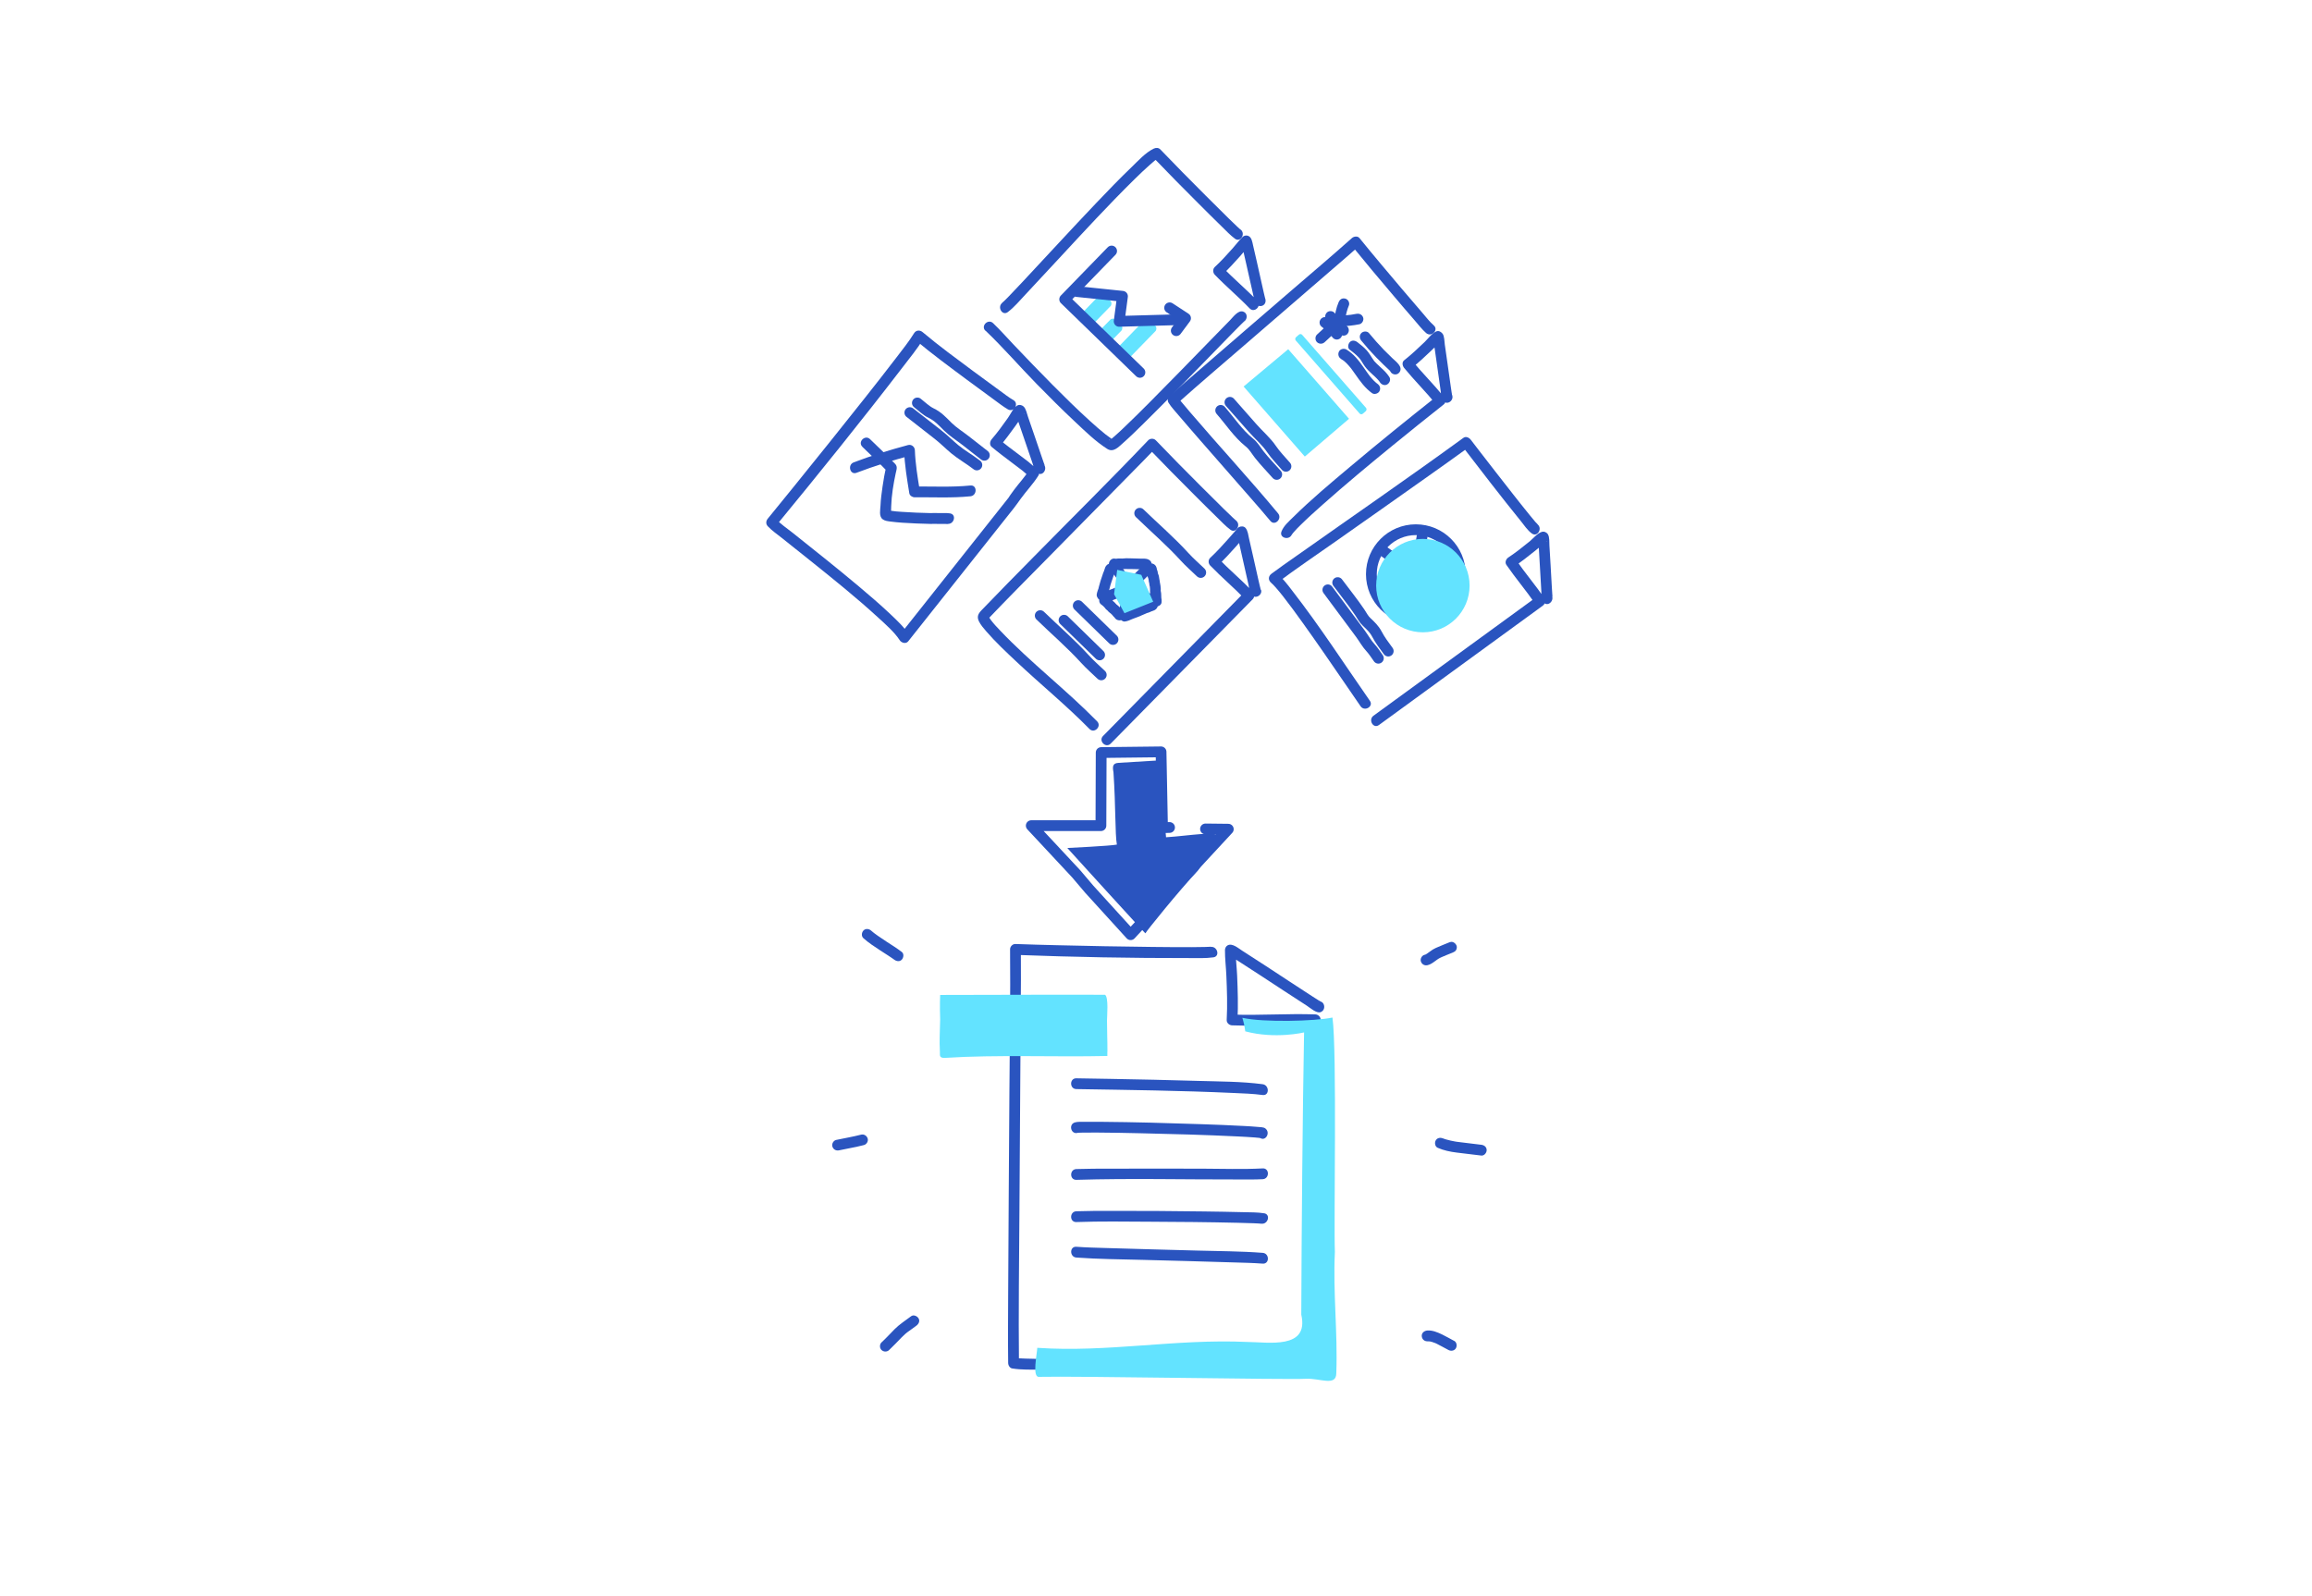 <?xml version="1.0" encoding="UTF-8"?>
<svg xmlns="http://www.w3.org/2000/svg" viewBox="0 0 536 370">
  <defs>
    <style>.cls-1{fill:#fff;}.cls-2,.cls-3{fill:#2a54bf;}.cls-4{fill:none;stroke:#2a54bf;stroke-linecap:round;stroke-linejoin:round;stroke-width:2.5px;}.cls-3,.cls-5{mix-blend-mode:multiply;}.cls-5{fill:#63e3ff;}.cls-6{isolation:isolate;}</style>
  </defs>
  <g class="cls-6">
    <g id="base">
      <rect class="cls-1" width="536" height="370"></rect>
      <g>
        <path class="cls-2" d="M292.8,68.65h0c.15,.15,.3,.3,.45,.45,.22,.34,.11,.34,.08,.16-.02-.11-.06-.22-.09-.33-.09-.37-.18-.74-.26-1.1-.27-1.15-.52-2.31-.78-3.47-.56-2.48-1.1-4.97-1.69-7.44-.19-.81-.31-2-1.25-2.27-.43-.12-.9,0-1.22,.32-.81,.81-1.51,1.75-2.27,2.61-1.33,1.49-2.68,2.98-4.15,4.34-.5,.47-.45,1.3,0,1.77,2.6,2.71,5.49,5.11,8.09,7.82,1.12,1.16,2.88-.61,1.77-1.77-2.6-2.71-5.49-5.11-8.09-7.82v1.77c1.47-1.36,2.82-2.85,4.15-4.34,.76-.85,1.46-1.8,2.27-2.61l-1.22,.32h0c-.18-.11-.37-.21-.55-.32-.1-.11-.33-.74-.26-.38,.02,.12,.07,.24,.1,.36,.1,.36,.18,.73,.27,1.09,.27,1.14,.53,2.28,.78,3.42,.56,2.47,1.1,4.94,1.67,7.4,.15,.63,.25,1.88,.94,2.19,.61,.28,1.34,.18,1.71-.45,.31-.54,.17-1.43-.45-1.71h0Z"></path>
        <path class="cls-2" d="M228.47,76.66c4.12,3.93,7.88,8.29,11.86,12.36,2.87,2.93,5.76,5.83,8.75,8.63,2.38,2.23,4.84,4.67,7.61,6.43,1.4,.89,2.55-.37,3.57-1.27,1.72-1.51,3.35-3.13,4.98-4.73,4.72-4.65,9.33-9.4,13.95-14.14,2.16-2.21,4.31-4.43,6.47-6.64,.68-.7,1.37-1.4,2.06-2.08,.21-.21,.44-.42,.65-.63,.49-.49-.24,.24-.89,.05,1.55,.45,2.21-1.96,.66-2.41-1.12-.33-2.3,1.33-2.96,2-1.66,1.67-3.3,3.37-4.94,5.06-4.58,4.7-9.15,9.41-13.78,14.06-1.95,1.96-3.91,3.91-5.91,5.81-.71,.67-1.41,1.34-2.15,1.98-.25,.22-.51,.44-.77,.65,.29-.23-.35,.19-.34,.24,.01,.24-.28-.19,.09-.02,.16,.07,1.12,.43,.57-.06-.5-.43-1.09-.79-1.61-1.2-1.26-1.01-2.48-2.07-3.67-3.16-2.97-2.69-5.83-5.51-8.66-8.36-3.03-3.05-6-6.15-8.97-9.27-1.59-1.68-3.14-3.43-4.81-5.03-1.16-1.11-2.93,.65-1.77,1.77h0Z"></path>
        <path class="cls-2" d="M287.58,53.24c.41,.3-.07-.07-.18-.17-.21-.19-.43-.39-.64-.59-.63-.59-1.25-1.2-1.87-1.8-1.83-1.79-3.64-3.59-5.44-5.4-3.51-3.52-7.01-7.04-10.44-10.63-.41-.43-1.02-.43-1.51-.2-1.93,.92-3.6,2.8-5.11,4.25-2.8,2.68-5.49,5.48-8.16,8.28-5.8,6.09-11.47,12.29-17.22,18.43-1.04,1.11-2.09,2.23-3.15,3.32-.35,.36-.7,.72-1.06,1.06-.14,.13-.86,.74-.42,.41-1.27,.95-.03,3.13,1.26,2.16,1.53-1.15,2.8-2.71,4.11-4.09,2.56-2.72,5.09-5.46,7.63-8.2,5.79-6.24,11.56-12.53,17.63-18.5,1.18-1.16,2.37-2.31,3.62-3.4,.8-.69,1.18-1.12,2.13-1.58l-1.51-.2c3.5,3.66,7.07,7.26,10.65,10.84,1.79,1.79,3.58,3.58,5.39,5.34,.98,.95,1.93,1.98,3.03,2.79,1.3,.95,2.55-1.21,1.26-2.16h0Z"></path>
        <rect class="cls-5" x="252.42" y="68.08" width="3.61" height="7.31" rx=".86" ry=".86" transform="translate(121.85 -156.86) rotate(44.17)"></rect>
        <rect class="cls-5" x="255.77" y="74.09" width="3.61" height="4.91" rx=".86" ry=".86" transform="translate(126.15 -157.83) rotate(44.17)"></rect>
        <rect class="cls-5" x="261.66" y="73.39" width="3.61" height="10.7" rx=".86" ry=".86" transform="translate(129.34 -161.32) rotate(44.17)"></rect>
        <polyline class="cls-4" points="257.71 58.2 246.83 69.4 264.27 86.34"></polyline>
        <polyline class="cls-4" points="274.08 74.1 259.46 74.51 260.23 68.7 249.68 67.6"></polyline>
        <polyline class="cls-4" points="271.16 71.37 274.85 73.78 272.7 76.67"></polyline>
        <path class="cls-2" d="M336.36,91.24c.68,.71,.26,.66,.27,.33,0-.16-.06-.35-.08-.51-.09-.54-.16-1.09-.24-1.63-.23-1.63-.46-3.26-.69-4.88s-.44-3.13-.67-4.7c-.1-.68-.07-1.87-.5-2.46-.31-.41-.86-.78-1.41-.57-1.05,.4-1.97,1.72-2.75,2.47-1.54,1.47-3.09,2.94-4.76,4.25-.57,.45-.39,1.3,0,1.77,2.37,2.9,5.05,5.55,7.42,8.45v-1.77c-6.73,5.33-13.41,10.73-19.98,16.26-4.48,3.77-9,7.54-13.17,11.66-.97,.96-2.21,2.02-2.71,3.33-.58,1.5,1.84,2.15,2.41,.66-.15,.4,.02,0,.12-.13,.06-.07,.12-.16,.35-.42,.48-.56,1-1.08,1.53-1.6,1.65-1.63,3.37-3.18,5.11-4.72,5.35-4.75,10.86-9.33,16.41-13.86,3.88-3.17,7.78-6.3,11.71-9.41,.57-.45,.39-1.3,0-1.77-2.37-2.9-5.05-5.55-7.42-8.45v1.77c1.55-1.22,3-2.57,4.42-3.93,.57-.54,1.13-1.09,1.69-1.64,.18-.18,.41-.36,.58-.57,.26-.34,.56-.26-.27,.05l-1.41-.57c-.26-.34-.07-.29-.06-.05,.01,.17,.07,.36,.09,.53,.1,.58,.18,1.17,.27,1.76,.24,1.64,.47,3.29,.7,4.93s.44,3.15,.67,4.73c.11,.74,.08,1.88,.63,2.46,1.11,1.17,2.88-.6,1.77-1.77h0Z"></path>
        <path class="cls-2" d="M332.41,75.46c-1-.87-1.84-1.99-2.7-2.98-1.64-1.89-3.27-3.8-4.89-5.71-3.24-3.83-6.48-7.66-9.64-11.56-.44-.55-1.31-.41-1.77,0-4.74,4.23-9.61,8.34-14.42,12.49-6.93,5.98-13.87,11.95-20.78,17.95-2.38,2.06-4.76,4.11-7.11,6.21-.4,.36-.48,1.07-.2,1.51,.68,1.09,1.61,2.06,2.44,3.04,1.62,1.91,3.27,3.8,4.91,5.69,3.91,4.49,7.86,8.96,11.77,13.45,1.52,1.74,3.04,3.48,4.51,5.25,1.03,1.24,2.79-.54,1.77-1.77-6.63-7.99-13.7-15.62-20.44-23.51-.66-.78-1.33-1.55-1.97-2.34-.2-.25-.41-.5-.61-.76,.15,.19-.12-.16-.22-.31l-.2,1.51c5.16-4.61,10.44-9.1,15.68-13.62,6.81-5.88,13.63-11.75,20.43-17.64,2.07-1.79,4.15-3.57,6.2-5.39h-1.77c3.16,3.9,6.39,7.73,9.64,11.56,1.62,1.91,3.24,3.82,4.89,5.71,.87,1,1.71,2.11,2.7,2.98,1.21,1.05,2.98-.71,1.77-1.77h0Z"></path>
        <rect class="cls-5" x="296.79" y="85.76" width="23.55" height="1.98" rx=".53" ry=".53" transform="translate(170.77 -202.65) rotate(48.84)"></rect>
        <path class="cls-2" d="M315.61,79c1.08,1.32,2.22,2.61,3.41,3.84,.58,.6,1.17,1.19,1.77,1.76,.32,.3,.64,.6,.96,.9,.14,.12,.27,.25,.4,.38,.06,.06,.11,.11,.16,.18-.14-.18,.06,.13,.07,.14,.3,.58,1.16,.8,1.71,.45,.59-.38,.77-1.09,.45-1.71-.4-.77-1.16-1.33-1.78-1.92s-1.26-1.22-1.88-1.85c-1.22-1.26-2.39-2.58-3.51-3.94-.42-.51-1.34-.46-1.77,0-.5,.54-.44,1.23,0,1.77h0Z"></path>
        <path class="cls-2" d="M312.92,81.08c.71,.55,1.43,1.11,2.05,1.78,.34,.36,.43,.49,.69,.91s.49,.81,.77,1.19c.54,.73,1.18,1.34,1.85,1.94,.32,.29,.65,.58,.95,.9,.14,.15,.28,.3,.42,.46,.04,.05,.17,.22,.07,.09,.07,.1,.14,.2,.21,.31,.36,.55,1.12,.83,1.71,.45,.55-.35,.83-1.12,.45-1.71-.51-.79-1.16-1.45-1.86-2.08-.32-.29-.65-.58-.96-.89-.15-.14-.29-.29-.43-.44-.07-.08-.14-.15-.21-.23-.25-.29,.11,.18-.11-.14-.58-.8-1.02-1.67-1.69-2.41s-1.39-1.29-2.14-1.87c-.51-.4-1.27-.54-1.77,0-.41,.45-.55,1.34,0,1.77h0Z"></path>
        <path class="cls-2" d="M310.86,83.21c.19,.11,.37,.24,.56,.36,.24,.16-.11-.1,.1,.07,.08,.07,.17,.14,.25,.21,.33,.29,.64,.61,.93,.94,.15,.17,.29,.34,.43,.51,.18,.22-.08-.11,.08,.1,.07,.09,.13,.18,.2,.27,.28,.38,.55,.76,.82,1.15,1.12,1.61,2.25,3.18,3.86,4.34,.53,.38,1.42,.11,1.71-.45,.34-.65,.12-1.3-.45-1.71-.06-.04-.27-.21-.1-.07-.09-.07-.17-.14-.26-.21-.17-.15-.33-.3-.48-.45-.31-.32-.61-.65-.89-1-.04-.05-.21-.27-.08-.1-.07-.09-.14-.18-.2-.27-.13-.18-.27-.36-.4-.55-.27-.38-.54-.77-.81-1.16-1.11-1.59-2.3-3.14-3.99-4.15-.56-.34-1.4-.14-1.71,.45s-.15,1.35,.45,1.71h0Z"></path>
        <path class="cls-2" d="M310.33,70.09c-.56,1.34-.86,2.76-.97,4.21-.05,.65,.61,1.28,1.25,1.25,.72-.03,1.2-.55,1.25-1.25,.02-.26,.05-.52,.08-.78l-.04,.33c.15-1.06,.43-2.1,.84-3.09,.12-.28,.02-.72-.13-.96-.15-.26-.45-.51-.75-.57-.32-.07-.68-.06-.96,.13s-.44,.43-.57,.75h0Z"></path>
        <path class="cls-2" d="M310.87,75.38c1.61,0,1.61-2.5,0-2.5s-1.61,2.5,0,2.5h0Z"></path>
        <path class="cls-2" d="M314.5,72.76c-.47,.09-.94,.17-1.41,.24l.33-.04c-.89,.12-1.79,.18-2.69,.18-.65,0-1.28,.57-1.25,1.25s.55,1.25,1.25,1.25c1.49,0,2.97-.17,4.43-.46,.64-.13,1.07-.93,.87-1.54-.22-.68-.85-1.01-1.54-.87h0Z"></path>
        <path class="cls-2" d="M307.58,74.27c1,1.06,2,2.13,3,3.19,.45,.48,1.32,.49,1.77,0,.47-.51,.48-1.26,0-1.77-1-1.06-2-2.13-3-3.19-.45-.48-1.32-.49-1.77,0-.47,.51-.48,1.26,0,1.77h0Z"></path>
        <path class="cls-2" d="M306.28,75.65c1.01,.8,1.94,1.71,2.76,2.71,.19,.23,.59,.37,.88,.37,.31,0,.67-.14,.88-.37s.38-.55,.37-.88l-.04-.33c-.06-.21-.17-.4-.32-.55-.82-1-1.75-1.91-2.76-2.71-.11-.12-.25-.21-.4-.26-.15-.08-.31-.11-.48-.11-.31,0-.67,.14-.88,.37s-.38,.55-.37,.88c.01,.31,.11,.68,.37,.88h0Z"></path>
        <path class="cls-2" d="M308.41,74.64c-.05,.08-.1,.16-.15,.23l.2-.25c-.2,.26-.46,.48-.7,.7-.27,.25-.54,.5-.81,.75-.54,.5-1.08,1-1.62,1.5-.48,.44-.48,1.32,0,1.77,.52,.47,1.25,.47,1.77,0,.59-.54,1.17-1.08,1.76-1.63s1.31-1.09,1.71-1.8c.32-.57,.15-1.39-.45-1.71s-1.37-.16-1.71,.45h0Z"></path>
        <polygon class="cls-5" points="298.65 80.97 312.75 97.1 302.5 105.86 288.31 89.62 298.65 80.97"></polygon>
        <path class="cls-4" d="M285.14,93.28c1.74,1.99,3.5,3.98,5.25,5.96,1.44,1.64,3.17,3.08,4.39,4.88,.96,1.42,2.23,2.69,3.35,4"></path>
        <path class="cls-4" d="M283,95.15c2.23,2.55,4.01,5.34,6.62,7.43,1.03,.83,1.53,1.81,2.31,2.81,1.25,1.6,2.72,3.08,4.06,4.61"></path>
        <path class="cls-2" d="M292,136.29c.59,.53,.27,.66,.23,.26-.02-.18-.09-.37-.13-.55-.13-.56-.26-1.12-.39-1.67-.37-1.62-.73-3.24-1.09-4.86-.34-1.52-.68-3.04-1.04-4.56-.18-.78-.28-1.87-.83-2.5-.39-.44-1.03-.42-1.51-.2-.31,.15-.56,.55-.77,.79-.53,.62-1.07,1.23-1.61,1.84-1.38,1.55-2.78,3.1-4.3,4.51-.5,.47-.46,1.29,0,1.77,2.6,2.7,5.48,5.12,8.09,7.82v-1.77c-10.98,11.16-21.95,22.32-32.93,33.48-1.13,1.15,.64,2.92,1.77,1.77,10.98-11.16,21.95-22.32,32.93-33.48,.48-.49,.47-1.28,0-1.77-2.6-2.7-5.48-5.12-8.09-7.82v1.77c1.44-1.34,2.78-2.8,4.09-4.27,.52-.59,1.04-1.18,1.55-1.77,.17-.2,.37-.4,.53-.61,.17-.24,.41-.29,0-.1l-1.51-.2c-.58-.66-.25-.58-.21-.23,.02,.19,.1,.38,.15,.57,.14,.57,.27,1.13,.4,1.7,.38,1.63,.74,3.26,1.1,4.88,.34,1.51,.67,3.02,1.02,4.53,.15,.66,.23,1.93,.79,2.43,1.2,1.07,2.97-.7,1.77-1.77h0Z"></path>
        <path class="cls-2" d="M286.53,120.68c.41,.3-.07-.07-.18-.17-.21-.19-.43-.39-.64-.59-.63-.59-1.25-1.2-1.87-1.8-1.83-1.79-3.64-3.59-5.44-5.4-3.51-3.52-7.01-7.04-10.44-10.63-.46-.48-1.31-.48-1.77,0-8.69,9.13-17.67,18-26.51,26.99-4.06,4.12-8.13,8.24-12.13,12.41-.79,.82-1.12,1.52-.59,2.6,.43,.85,1.09,1.6,1.71,2.32,2.12,2.45,4.51,4.69,6.87,6.91,5.61,5.29,11.64,10.2,17.04,15.7,1.13,1.15,2.9-.62,1.77-1.77-7.19-7.34-15.42-13.61-22.5-21.07-.73-.76-1.46-1.54-2.1-2.38-.07-.09-.33-.47-.47-.69-.07-.11-.11-.25-.19-.36,.17,.24,.02-.17,.05,.2l-.37,.88c4.77-5.02,9.67-9.92,14.52-14.85,6.31-6.41,12.63-12.82,18.93-19.24,1.92-1.95,3.85-3.9,5.74-5.88h-1.77c3.5,3.66,7.07,7.26,10.65,10.84,1.79,1.79,3.58,3.58,5.39,5.34,.98,.95,1.93,1.98,3.03,2.79,1.3,.95,2.55-1.21,1.26-2.16h0Z"></path>
        <path class="cls-4" d="M241.16,142.74c3.48,3.38,7.16,6.54,10.41,10.11,1.19,1.31,2.49,2.42,3.74,3.63"></path>
        <path class="cls-4" d="M264.22,119c3.48,3.38,7.16,6.54,10.41,10.11,1.19,1.31,2.49,2.42,3.74,3.63"></path>
        <line class="cls-4" x1="249.97" y1="140.42" x2="258.03" y2="148.28"></line>
        <path class="cls-2" d="M258.33,132c-.42-.04,.32,.03,.43,.02,.36-.05,.44-.06,.25-.03h.13c.29,0,.59,0,.88,0,.1,0,.82-.07,.41-.04,.13,0,.26-.02,.39-.02,.34-.01,.68,0,1.03,.01,.67,.02,1.34,0,2,.04,.31,.02,.62,.02,.93,.02,.14,0,.28,0,.42,.01,.09,0,.5,.07,.13,0l-.55-.32,.06,.05c.51,.41,1.28,.54,1.77,0,.42-.45,.55-1.33,0-1.77-.42-.34-.77-.41-1.3-.44-.33-.02-.66-.01-.99-.01-.71,0-1.41-.05-2.12-.06-.37,0-.74-.03-1.11-.02s-.73,.06-1.09,.08c.33-.02-.14-.03-.2-.03-.18,0-.35,0-.53,0-.14,0-.65,.1-.72,.07,.07-.02,.14-.02,.21,0-.14-.02-.29-.04-.43-.05-.65-.06-1.28,.62-1.25,1.25,.03,.73,.55,1.18,1.25,1.25h0Z"></path>
        <path class="cls-2" d="M265.69,132.25c.04,.15,.07,.3,.12,.44l.13,.3-.07-.17s.04,.21,.05,.24c0,.04,.1,.21,.04,.09-.06-.14,.03,.21,.03,.23,.02,.17,.04,.24,.11,.4,.07,.17,.08,.2,.03,.08-.03-.08-.04-.09-.02-.03,0,.06,.08,.23,.1,.26,.08,.18,.08,.2,.01,.04l.03,.12c.01,.08,.03,.16,.05,.24,.02,.11,0,.15,0,.02,0,.15,.02,.31,.05,.45,.03,.11,.07,.14,.04,.01,.07,.24,.04,.51,.1,.75,.02,.08,.04,.16,.06,.24,.05,.2-.01-.14,.02,.08,.03,.18,.05,.38,.05,.56,0,.21-.02,.41,0,.62,.02,.14,.04,.28,.07,.42,.01,.07,.02,.19,.02,.05,.02,.32,0,.64,.03,.95,.02,.15,.03,.29,.05,.44,.01,.1,.04,.58,.05,.08s-.02-.08-.03,0c-.02,.19-.02,.39,.05,.57,.21,.5,.61,.94,1.21,.92,.5-.02,1.13-.37,1.21-.92v-.05c.1-.64-.15-1.37-.87-1.54-.59-.13-1.44,.18-1.54,.87v.05h2.4l-.03-.07v.66c.04-.18,.07-.36,.06-.54,0-.13-.02-.25-.05-.37-.01-.05-.01-.05,0,0,.01,.08-.02-.15-.02-.17-.03-.34,0-.68-.04-1.02-.02-.23-.11-.48-.12-.71,0,.14,.02,0,.03-.06,.01-.11,0-.22,0-.33-.04-.45-.08-.91-.19-1.35-.02-.08-.03-.17-.02-.03,0-.08-.01-.15-.02-.23-.02-.15-.03-.3-.08-.45,.04,.1,.01,.12,0-.01-.03-.25-.07-.5-.12-.75-.02-.08-.04-.16-.06-.24-.02-.07-.05-.14-.08-.21-.08-.17-.08-.2-.03-.07,0,.14,.02,0-.02-.09l-.13-.3,.11,.34c-.06-.06-.04-.37-.06-.45-.02-.07-.04-.13-.06-.19-.05-.17-.08-.33-.15-.5-.18-.42,0,.11-.01-.08,0-.09-.05-.19-.08-.28-.17-.63-.9-1.08-1.54-.87s-1.06,.86-.87,1.54h0Z"></path>
        <path class="cls-2" d="M256.58,131.04c-.35,.33-.43,.73-.57,1.16-.03,.09-.06,.18-.09,.27,.06-.17,.01-.03-.03,.06-.1,.22-.19,.44-.25,.67-.19,.65-.47,1.29-.63,1.95-.08,.31-.17,.61-.26,.92-.03,.13-.08,.26-.09,.39-.02,.18,.1-.21,.01-.02-.06,.14-.12,.27-.16,.42-.04,.19-.11,.36-.17,.54-.17,.54-.07,1.03,.29,1.46,.25,.3,.69,.39,1.05,.34,.42-.06,.67-.27,.91-.6l.02-.03c.24-.32,.23-.94,0-1.26l-.02-.03c-.38-.53-1.11-.84-1.71-.45-.53,.34-.86,1.14-.45,1.71l.02,.03v-1.26l-.02,.03,1.96-.25v-.02c.09,.18,.2,.37,.31,.55,0,0-.06,.69,.02,.49,.02-.04,.02-.08,.04-.12,.03-.07,.06-.14,.08-.21,.03-.08,.07-.18,.07-.27,0-.13-.11,.17-.04,.08,.08-.1,.12-.26,.16-.38,.16-.52,.26-1.05,.41-1.57s.36-1.05,.53-1.58c.05-.14,.08-.28,.13-.42-.05,.17-.01,.03,.03-.06,.06-.13,.12-.27,.17-.4s.11-.29,.15-.43c.02-.06,.03-.12,.04-.18,.06-.26,.1-.01-.15,.23,.48-.45,.49-1.32,0-1.77s-1.26-.48-1.77,0h0Z"></path>
        <path class="cls-2" d="M255.2,140.08c.17,.15,.35,.28,.53,.41l-.25-.2c.25,.19,.5,.44,.7,.68l-.2-.25c.13,.18,.26,.37,.41,.53s.34,.26,.52,.39l-.25-.2,.03,.03-.2-.25c.16,.22,.32,.42,.51,.61,.2,.21,.43,.35,.66,.52l-.25-.2c.17,.16,.35,.32,.51,.49l-.2-.25c.14,.18,.25,.37,.41,.53,.1,.1,.21,.18,.3,.29l-.2-.25c.2,.28,.35,.54,.66,.71,.36,.2,.9,.26,1.26,0l.03-.02c.27-.2,.48-.41,.57-.75,.08-.3,.05-.7-.13-.96s-.43-.5-.75-.57-.69-.07-.96,.13l-.03,.02h1.26l-.04-.02,.25,.2s-.05-.04-.06-.07l.2,.25c-.12-.19-.24-.37-.4-.52-.1-.09-.2-.18-.29-.28l.2,.25c-.18-.26-.38-.49-.6-.71s-.47-.4-.72-.58l.25,.2c-.14-.12-.27-.26-.39-.4l.2,.25c-.14-.18-.26-.36-.44-.51-.1-.08-.21-.14-.32-.22l.25,.2c-.05-.04-.1-.09-.14-.14l.2,.25c-.2-.26-.39-.52-.63-.75-.26-.25-.52-.47-.81-.69l.25,.2s-.09-.07-.14-.11c-.25-.22-.55-.37-.88-.37-.31,0-.67,.14-.88,.37-.44,.48-.52,1.3,0,1.77h0Z"></path>
        <path class="cls-2" d="M260.75,144.11c.34-.03,.63-.13,.95-.24,.23-.08,.45-.18,.67-.28,.07-.03,.16-.07,.04-.02,.09-.04,.19-.08,.28-.11,.66-.27,1.34-.46,1.98-.78-.1,.05-.14,.05-.01,0,.07-.02,.13-.05,.2-.08,.15-.06,.3-.12,.44-.19,.02-.01,.23-.1,.09-.04-.1,.04-.07,.03,.1-.04,.07-.03,.13-.06,.2-.09,.09-.04,.18-.08,.27-.12-.12,.05-.06,.02,.03,0,.07-.02,.15-.04,.22-.06,.23-.07,.45-.18,.67-.28,.02-.01,.24-.11,.1-.05-.16,.06,.09-.02,.13-.03,.35-.1,.69-.26,.95-.52,.6-.6,.4-1.51-.25-1.96l-.03-.02c-.34-.23-.93-.24-1.26,0l-.03,.02c-.53,.38-.84,1.11-.45,1.71,.34,.53,1.14,.86,1.71,.45l.03-.02h-1.26l.03,.02-.25-1.96c.2-.14,.23-.17,.11-.1-.13,.06-.08,.04,.14-.05-.04-.03-.31,.09-.36,.11-.21,.08-.4,.18-.6,.27,.24-.1-.19,.04-.23,.06-.21,.07-.42,.16-.62,.26-.07,.03-.14,.07-.21,.1,.2-.08,.13-.05-.2,.09-.05,.02-.46,.19-.18,.08-.2,.07-.39,.15-.59,.24-.13,.06-.26,.11-.38,.18-.13,.06-.13,.06,.01,0-.06,.03-.13,.05-.2,.07-.29,.09-.58,.18-.86,.3-.36,.15-.72,.31-1.08,.45,.25-.1-.15,.04-.2,.06-.11,.04-.42,.1-.05,.07-.65,.05-1.28,.54-1.25,1.25,.03,.63,.55,1.31,1.25,1.25h0Z"></path>
        <path class="cls-2" d="M264.79,131.32c-1.08,1.09-2.23,2.12-3.18,3.33-.21,.27-.37,.52-.37,.88,0,.31,.14,.67,.37,.88s.55,.38,.88,.37c.31-.01,.68-.11,.88-.37,.95-1.21,2.1-2.24,3.18-3.33,.46-.47,.5-1.31,0-1.77s-1.28-.5-1.77,0h0Z"></path>
        <path class="cls-2" d="M262.75,138.12l.05,.02-.3-.13c1.22,.52,2.2,1.47,3.42,2,.32,.14,.61,.22,.96,.13,.29-.08,.6-.3,.75-.57,.15-.29,.23-.64,.13-.96-.09-.29-.28-.62-.57-.75-.63-.28-1.19-.66-1.76-1.04-.64-.43-1.29-.81-2.01-1.11-.28-.12-.72-.02-.96,.13-.26,.15-.51,.45-.57,.75-.07,.32-.06,.68,.13,.96l.2,.25c.16,.15,.34,.26,.55,.32h0Z"></path>
        <path class="cls-2" d="M257.92,132.77c.73,.96,1.42,1.96,2.08,2.97l1.96-1.51-.02-.02c-.45-.47-1.32-.49-1.77,0s-.48,1.26,0,1.77l.02,.02c.43,.45,1.16,.47,1.64,.1s.66-1.09,.32-1.61c-.66-1.01-1.35-2.01-2.08-2.97-.21-.27-.41-.48-.75-.57-.3-.08-.7-.05-.96,.13s-.5,.43-.57,.75-.07,.7,.13,.96h0Z"></path>
        <path class="cls-2" d="M260.03,135.7c-.05,.02-.1,.04-.15,.07l.3-.13c-1.35,.57-2.74,1.02-4.08,1.61l1.51,1.96,.02-.02c.45-.47,.5-1.3,0-1.77s-1.28-.5-1.77,0l-.02,.02c-.43,.45-.48,1.15-.1,1.64,.16,.21,.39,.39,.65,.45,.35,.08,.64,.02,.96-.13,.09-.04,.18-.08,.27-.12l-.3,.13c1.31-.55,2.66-1,3.96-1.56,.27-.12,.5-.48,.57-.75,.08-.3,.05-.7-.13-.96s-.43-.5-.75-.57c-.35-.08-.64-.01-.96,.13h0Z"></path>
        <path class="cls-2" d="M260.51,137.31c-.16,.75-.35,1.49-.55,2.23-.1,.35-.19,.7-.3,1.04-.16,.56-.46,1.21-.08,1.75,.19,.27,.42,.48,.75,.57,.3,.08,.7,.05,.96-.13,.53-.34,.85-1.14,.45-1.71l-.02-.03,.13,.96c.42-1.33,.79-2.67,1.08-4.03,.14-.64-.19-1.38-.87-1.54-.63-.14-1.39,.19-1.54,.87h0Z"></path>
        <polygon class="cls-5" points="264.59 133.28 259 132.13 258.28 137.79 260.69 142.18 267.35 139.52 264.59 133.28"></polygon>
        <line class="cls-4" x1="246.68" y1="143.8" x2="254.93" y2="151.85"></line>
        <path class="cls-2" d="M234.91,92.75c-1.09-.63-2.11-1.44-3.13-2.18-2.05-1.48-4.09-2.98-6.12-4.49-3.97-2.95-7.99-5.89-11.78-9.08-.62-.52-1.51-.48-1.96,.25-1.23,1.99-2.73,3.85-4.15,5.71-2.39,3.13-4.83,6.23-7.27,9.32-5.52,6.98-11.09,13.91-16.69,20.83-1.93,2.39-3.86,4.77-5.81,7.14-.44,.54-.5,1.23,0,1.77,.96,1.03,2.19,1.86,3.28,2.73,2.19,1.75,4.39,3.5,6.58,5.25,5.32,4.26,10.64,8.53,15.67,13.14,1.76,1.61,3.86,3.45,5.06,5.31,.39,.61,1.44,.92,1.96,.25,3.62-4.56,7.23-9.12,10.85-13.68l13.64-17.2c.56-.71,1.06-1.45,1.6-2.18,1.3-1.8,2.92-3.48,4.09-5.36,.35-.57,.13-1.38-.45-1.71-.64-.36-1.25-1.02-1.84-1.48-.74-.57-1.49-1.14-2.24-1.7-1.54-1.15-3.08-2.3-4.55-3.53v1.77c1.32-1.53,2.53-3.17,3.71-4.81,.49-.68,.97-1.37,1.45-2.06,.15-.22,.32-.44,.46-.67,.23-.4,.44-.28-.23,.13l-1.51-.2c-.17-.15-.2-.37-.18-.25,.04,.18,.14,.37,.21,.55,.21,.58,.41,1.16,.62,1.74,.55,1.58,1.09,3.17,1.63,4.76,.5,1.48,1.01,2.97,1.52,4.45,.27,.78,.47,1.89,1.18,2.4,1.31,.94,2.56-1.23,1.26-2.16,.02,.01,.55,.43,.51,.62,0-.04-.05-.11-.06-.16-.03-.18-.13-.36-.19-.53-.19-.54-.38-1.08-.56-1.62-.54-1.57-1.07-3.15-1.61-4.72-.5-1.48-1-2.95-1.52-4.42-.25-.7-.46-1.91-1.04-2.43-.4-.37-1.03-.49-1.51-.2-.89,.54-1.54,2.04-2.12,2.85-1.2,1.69-2.41,3.38-3.77,4.95-.41,.48-.55,1.31,0,1.77,1.52,1.27,3.11,2.46,4.69,3.65,.82,.61,1.65,1.23,2.46,1.86,.64,.5,1.29,1.2,1.99,1.6l-.45-1.71c-.91,1.46-2.38,3.06-3.49,4.55-.31,.42-.62,.84-.92,1.27-.11,.15-.5,.78-.29,.47-.1,.15-.23,.29-.34,.43l-4.89,6.17c-5.26,6.64-10.52,13.28-15.78,19.91-1.36,1.71-2.71,3.42-4.07,5.13l1.96,.25c-1.17-1.81-2.81-3.34-4.36-4.81-2.35-2.22-4.8-4.32-7.27-6.4-5.03-4.23-10.19-8.31-15.32-12.41-1.33-1.06-2.86-2.07-4.02-3.32v1.77c9.97-12.12,19.83-24.34,29.39-36.78,1.68-2.19,3.47-4.37,4.92-6.72l-1.96,.25c3.88,3.26,7.98,6.27,12.04,9.29,2.05,1.53,4.11,3.04,6.18,4.54,1.08,.78,2.15,1.64,3.3,2.31,1.4,.8,2.66-1.36,1.26-2.16h0Z"></path>
        <path class="cls-2" d="M198.57,109.62c4.12-1.57,8.35-2.88,12.61-4.02l-1.58-1.21c.11,3.34,.68,6.7,1.21,9.99,.09,.53,.7,.92,1.21,.92,4.33-.03,8.64,.2,12.96-.23,1.59-.16,1.6-2.66,0-2.5-4.32,.43-8.63,.2-12.96,.23l1.21,.92c-.5-3.07-1.02-6.2-1.13-9.32-.03-.81-.78-1.42-1.58-1.21-4.26,1.14-8.49,2.45-12.61,4.02-1.49,.57-.84,2.99,.66,2.41h0Z"></path>
        <path class="cls-2" d="M199.94,103.62c1.98,1.89,3.96,3.79,5.85,5.77l-.32-1.22c-.37,1.52-.64,3.07-.86,4.61s-.42,2.95-.48,4.44c-.04,.99-.41,2.47,.49,3.17,.49,.38,1.16,.45,1.75,.53,.94,.13,1.89,.21,2.84,.28,2.18,.15,4.37,.23,6.56,.28,1.61,.04,1.61-2.46,0-2.5-.06,0-.13,0-.19,0l1.21,1.58h0c-.4,.3-.8,.61-1.21,.92,.71-.04,1.43,0,2.14,0,.47,0,.95,0,1.42,0,.2,0,1.14,.08,.46-.03,1.57,.26,2.25-2.15,.66-2.41-.78-.13-1.6-.06-2.38-.07s-1.54-.05-2.31,0c-.51,.03-1.1,.36-1.21,.92h0c-.16,.84,.35,1.52,1.21,1.58,.06,0,.13,0,.19,0v-2.5c-2.23-.05-4.46-.13-6.68-.29-.86-.06-1.74-.11-2.59-.26-.13-.02-.29-.08-.42-.09-.32-.02,0-.07-.02,.02l.08,.07c.26,.2,.4,.48,.42,.86,.06-.07,.02-.43,.02-.52,.02-.46,.03-.92,.04-1.38,.08-2.58,.52-5.18,1.06-7.71,.13-.59,.39-1.25,.07-1.82-.15-.27-.44-.51-.65-.73-1.76-1.8-3.57-3.56-5.39-5.3-1.16-1.11-2.93,.65-1.77,1.77h0Z"></path>
        <path class="cls-4" d="M212.68,93.43c1.01,.79,2.02,1.79,3.17,2.35,1.67,.81,2.58,1.87,3.91,3.18,1.2,1.18,2.74,2.14,4.06,3.17,1.46,1.14,2.93,2.29,4.39,3.43"></path>
        <path class="cls-4" d="M210.93,95.67c2.17,1.7,4.35,3.4,6.52,5.09,1.37,1.07,2.56,2.28,3.87,3.38,1.59,1.32,3.5,2.38,5.15,3.67"></path>
        <path class="cls-2" d="M359.6,137.87s.43,.57,.34,.75c.02-.04-.02-.12-.02-.17,.02-.18-.03-.39-.04-.56-.04-.57-.07-1.14-.11-1.72-.1-1.66-.19-3.32-.28-4.98-.09-1.56-.17-3.11-.28-4.67-.05-.75,.06-1.96-.35-2.63-.29-.47-.87-.73-1.41-.57-.99,.28-2.04,1.56-2.8,2.19-1.61,1.31-3.24,2.6-4.97,3.75-.53,.35-.85,1.13-.45,1.71,2.13,3.09,4.57,5.95,6.7,9.04l.45-1.71c-12.65,9.22-25.3,18.43-37.96,27.65-1.29,.94-.04,3.11,1.26,2.16,12.65-9.22,25.3-18.43,37.96-27.65,.51-.37,.86-1.11,.45-1.71-2.13-3.09-4.57-5.95-6.7-9.04l-.45,1.71c1.69-1.12,3.28-2.37,4.86-3.64,.65-.53,1.3-1.06,1.95-1.59,.21-.17,.43-.33,.62-.52,.34-.32,.49-.14-.25,.07l-1.41-.57c-.12-.2-.11-.42-.12-.3-.01,.18,.04,.4,.05,.58,.05,.61,.09,1.23,.13,1.84,.11,1.67,.2,3.35,.29,5.02,.09,1.56,.17,3.13,.27,4.69,.05,.84-.05,1.95,.51,2.64,1.01,1.25,2.77-.53,1.77-1.77h0Z"></path>
        <path class="cls-2" d="M356.39,121.56c.45,.32-.27-.34-.43-.53-.45-.52-.88-1.05-1.31-1.58-1.29-1.58-2.55-3.18-3.81-4.78-2.69-3.42-5.35-6.85-8.01-10.29-.62-.8-1.24-1.6-1.85-2.41-.38-.49-1.11-.88-1.71-.45-12.84,9.34-25.93,18.35-38.9,27.51-1.87,1.32-3.77,2.62-5.6,4-.8,.6-.79,1.56,0,2.16-.28-.21,.19,.19,.3,.29,.25,.24,.48,.5,.71,.76,.59,.67,1.16,1.37,1.71,2.07,1.53,1.95,2.99,3.96,4.43,5.97,3.33,4.64,6.56,9.34,9.79,14.06,1.24,1.81,2.47,3.62,3.72,5.42,.91,1.31,3.08,.06,2.16-1.26-5.93-8.51-11.57-17.25-17.94-25.45-1.09-1.41-2.19-2.94-3.62-4.02v2.16c4.44-3.34,9.06-6.44,13.6-9.64,7.19-5.06,14.39-10.11,21.56-15.2,3.12-2.21,6.25-4.43,9.34-6.68l-1.71-.45c4.55,5.92,9.09,11.84,13.79,17.64,.77,.95,1.52,2.12,2.53,2.84,1.31,.94,2.56-1.23,1.26-2.16h0Z"></path>
        <circle class="cls-4" cx="328.24" cy="133.13" r="10.31"></circle>
        <polyline class="cls-4" points="335.95 127.44 328.24 133.13 324.49 142.37"></polyline>
        <line class="cls-4" x1="328.24" y1="133.13" x2="320.11" y2="127.35"></line>
        <line class="cls-4" x1="328.24" y1="133.13" x2="329.86" y2="123.34"></line>
        <circle class="cls-5" cx="329.87" cy="135.78" r="10.83"></circle>
        <path class="cls-4" d="M310.12,135.08c1.7,2.3,3.54,4.55,5.14,6.93,.54,.81,.88,1.55,1.6,2.22,.91,.85,1.75,1.65,2.34,2.77,.75,1.44,1.67,2.63,2.64,3.96"></path>
        <path class="cls-4" d="M307.84,136.76c2.52,3.41,5.06,6.8,7.55,10.17,.87,1.18,1.43,2.28,2.42,3.34,.65,.7,1.17,1.58,1.74,2.35"></path>
        <path class="cls-2" d="M305.49,232.25c.36-.13,1.09,.35,.73,.01-.13-.12-.34-.21-.5-.3-.54-.34-1.08-.69-1.62-1.03-1.72-1.11-3.44-2.24-5.15-3.36-3.65-2.39-7.29-4.8-10.97-7.14-.85-.54-2.3-1.83-3.37-1.24-.39,.21-.61,.65-.62,1.08-.02,1.96,.24,3.96,.32,5.92,.15,3.43,.27,6.87,.08,10.3-.04,.69,.6,1.23,1.25,1.25,6.43,.22,12.85-.27,19.28-.04l-1.25-1.25c-.13,20.92-.26,41.83-.38,62.75-.04,5.92-.07,11.83-.11,17.75,0,1.61,2.49,1.61,2.5,0,.13-20.92,.26-41.83,.38-62.75,.04-5.92,.07-11.83,.11-17.75,0-.69-.58-1.23-1.25-1.25-6.43-.22-12.85,.27-19.28,.04l1.25,1.25c.18-3.43,.06-6.87-.08-10.3-.09-1.96-.35-3.96-.32-5.92l-.62,1.08c-.25,.14-1.09,.12-1.13,.05,.02,.04,.12,.06,.16,.09,.17,.11,.36,.21,.54,.32,.57,.34,1.13,.7,1.69,1.06,1.68,1.07,3.35,2.16,5.02,3.25,3.61,2.36,7.2,4.74,10.83,7.07,.69,.45,2.24,1.83,3.17,1.49,1.5-.55,.85-2.96-.66-2.41h0Z"></path>
        <path class="cls-2" d="M280.66,219.53c.55-.08-.14,0-.29,0-.35,.02-.7,.03-1.05,.04-1.01,.03-2.02,.03-3.03,.04-3.04,.01-6.08-.02-9.12-.05-7.38-.08-14.75-.22-22.13-.4-3.21-.08-6.42-.16-9.62-.28-.67-.03-1.26,.59-1.25,1.25,.11,10.89-.08,21.78-.15,32.67-.1,15.75-.22,31.5-.29,47.24-.02,5.34-.07,10.69,0,16.04,0,.5,.38,1.12,.92,1.21,2.16,.36,4.44,.26,6.62,.29,4.26,.06,8.52,.07,12.78,.08,10.24,.02,20.48-.03,30.72,0,3.91,0,7.82,0,11.73,.1,1.61,.04,1.61-2.46,0-2.5-8.15-.22-16.31-.11-24.46-.1-9.71,.01-19.42,.06-29.13-.05-1.72-.02-3.43-.04-5.15-.1-.56-.02-1.12-.04-1.68-.07-.21-.01-.42-.03-.63-.04-.4-.03-.08,0-.14-.01l.92,1.21c-.13-11.85,.04-23.72,.11-35.57,.1-15.48,.22-30.96,.3-46.43,.03-4.65,.08-9.3,.03-13.95l-1.25,1.25c13.41,.51,26.86,.76,40.28,.74,1.86,0,3.78,.09,5.62-.17,1.59-.23,.91-2.64-.66-2.41h0Z"></path>
        <path class="cls-2" d="M293.37,261.65c-.46-.34-1.27-.3-1.81-.36-1.01-.1-2.03-.15-3.05-.21-3.39-.19-6.79-.31-10.19-.43-7.67-.26-15.34-.48-23.02-.54-1.33-.01-2.66-.02-4,0-.67,.01-1.46-.05-2.11,.14-1.54,.46-.88,2.87,.66,2.41,.27-.08-.29,.02-.12,0,.11,0,.22-.02,.33-.02,.34-.01,.68-.03,1.02-.03,1.11-.02,2.22-.02,3.33-.01,3.34,.02,6.69,.08,10.03,.16,7.51,.17,15.02,.37,22.52,.74,1.33,.07,2.66,.13,3.98,.24,.39,.03,.78,.06,1.16,.11-.21-.03,.33,.22-.01-.04,1.29,.96,2.54-1.2,1.26-2.16h0Z"></path>
        <path class="cls-2" d="M292.74,270.91c-4.67,.25-9.38,.07-14.05,.06-7.08,0-14.17-.03-21.25,0-2.63,0-5.27,0-7.9,.09-1.61,.05-1.61,2.55,0,2.5,12.45-.38,24.93-.06,37.38-.09,1.94,0,3.89,.04,5.82-.06,1.6-.08,1.61-2.59,0-2.5h0Z"></path>
        <path class="cls-2" d="M293.07,281.32c-1.55-.25-3.17-.22-4.74-.26-3.08-.08-6.16-.13-9.24-.17-7.27-.1-14.54-.15-21.81-.13-2.58,0-5.17,0-7.75,.09-1.6,.06-1.61,2.56,0,2.5,5.61-.2,11.24-.11,16.85-.08,6.87,.03,13.75,.09,20.62,.25,1.23,.03,2.46,.06,3.68,.11,.41,.02,.82,.03,1.23,.06,.22,.01,.97,.11,.49,.03,1.57,.25,2.25-2.16,.66-2.41h0Z"></path>
        <path class="cls-2" d="M292.74,251.39c-4.93-.65-10-.62-14.96-.77-6.81-.21-13.62-.34-20.44-.47-2.6-.05-5.2-.09-7.81-.13-1.61-.03-1.61,2.47,0,2.5,12.15,.2,24.3,.34,36.44,.9,2.25,.1,4.53,.17,6.76,.47,1.59,.21,1.57-2.29,0-2.5h0Z"></path>
        <path class="cls-2" d="M292.74,290.49c-5.06-.39-10.16-.39-15.23-.53-7.03-.19-14.06-.37-21.09-.59-2.29-.07-4.59-.12-6.88-.29-1.61-.12-1.6,2.38,0,2.5,5.15,.38,10.34,.4,15.5,.54,7.01,.19,14.01,.36,21.02,.59,2.23,.07,4.46,.11,6.68,.28,1.6,.12,1.6-2.38,0-2.5h0Z"></path>
        <path class="cls-5" d="M256.74,243.87c0-3.33-.09-3.94-.1-7.27,0-.89,.41-5.41-.46-5.95-11.01-.06-27.01,.04-38.22,.04,0,0-.12,2.45,0,5.67-.05,2.7-.21,4.81-.06,7.51,.06,.69-.31,1.5,1.22,1.41,12.09-.77,25.39-.16,37.6-.44v-.97Z"></path>
        <path class="cls-2" d="M200.16,217.53c1.2,1.06,2.56,1.96,3.9,2.83,.64,.42,1.28,.83,1.92,1.24,.28,.18,.55,.36,.82,.55,.12,.08,.24,.17,.36,.25,.09,.06,.47,.36,.14,.1,.52,.4,1.27,.54,1.77,0,.41-.45,.55-1.34,0-1.77-1.14-.88-2.36-1.63-3.56-2.41-.67-.44-1.34-.88-1.99-1.34-.31-.22-.62-.44-.92-.67-.12-.09,.16,.13-.02-.02-.07-.06-.15-.12-.22-.18-.14-.12-.28-.23-.42-.35-.49-.43-1.29-.52-1.77,0-.43,.47-.52,1.31,0,1.77h0Z"></path>
        <path class="cls-2" d="M194.52,266.72c1.92-.41,3.86-.73,5.76-1.22,.63-.16,1.08-.9,.87-1.54s-.86-1.05-1.54-.87c-1.9,.49-3.84,.81-5.76,1.22-.64,.14-1.07,.92-.87,1.54,.22,.68,.85,1.02,1.54,.87h0Z"></path>
        <path class="cls-2" d="M206.13,313.02c1.01-.94,1.95-1.97,2.92-2.95,.27-.27,.53-.53,.82-.78,.15-.13,.3-.25,.45-.37,.17-.13-.23,.17,.07-.05,.06-.05,.12-.09,.19-.14,.63-.46,1.28-.9,1.9-1.38,.52-.4,.85-1.09,.45-1.71-.33-.51-1.15-.87-1.71-.45-1.3,.99-2.68,1.85-3.84,3.02-1,1.01-1.96,2.07-3.01,3.04-.48,.45-.48,1.32,0,1.77,.51,.47,1.26,.48,1.77,0h0Z"></path>
        <path class="cls-2" d="M336.14,218.44c-1.09,.45-2.19,.87-3.26,1.35-.49,.22-.92,.49-1.35,.82-.24,.18-.47,.36-.72,.52-.12,.08-.25,.15-.38,.22-.16,.08,.02-.04,.07-.03-.04,0-.18,.05-.22,.06-.64,.15-1.07,.91-.87,1.54,.22,.67,.85,1.03,1.54,.87,1.18-.27,1.97-1.28,3.05-1.77,.11-.05,.23-.1,.34-.15,.07-.03,.13-.06,.2-.09,.15-.06,.02,0-.05,.02,.27-.06,.56-.23,.82-.34,.5-.2,1.01-.4,1.51-.61,.31-.13,.57-.27,.75-.57,.16-.27,.22-.66,.13-.96-.19-.58-.89-1.14-1.54-.87h0Z"></path>
        <path class="cls-2" d="M343.41,265.43c-1.78-.21-3.55-.43-5.33-.65-.12-.02-.24-.03-.37-.05-.2-.03-.24-.03-.13-.02,.15,.02-.27-.04-.31-.05-.32-.05-.63-.12-.95-.19s-.65-.16-.98-.25c-.17-.05-.35-.1-.52-.16-.04-.02-.5-.2-.26-.09-.62-.27-1.34-.18-1.71,.45-.31,.53-.17,1.44,.45,1.71,1.4,.62,2.9,.92,4.41,1.11,1.9,.24,3.8,.47,5.7,.69,.67,.08,1.25-.63,1.25-1.25,0-.74-.58-1.17-1.25-1.25h0Z"></path>
        <path class="cls-2" d="M337.1,310.89c-.93-.48-1.83-1.03-2.78-1.48-1.05-.5-2.27-1.02-3.46-.91-.65,.06-1.28,.53-1.25,1.25s.55,1.23,1.25,1.25l.48,.02c.65,.02,1.28-.59,1.25-1.25-.03-.7-.55-1.23-1.25-1.25l-.48-.02v2.5c.1,0,.21-.01,.31-.01,.05,0,.11,0,.16,0,.21,0-.02,0-.1-.02,.23,.06,.47,.09,.71,.16,.25,.07,.5,.17,.74,.26,.21,.08-.18-.08-.04-.02,.06,.03,.13,.05,.19,.08,.13,.06,.25,.12,.37,.18,.89,.43,1.74,.95,2.63,1.4,.58,.3,1.38,.17,1.71-.45,.3-.57,.17-1.39-.45-1.71h0Z"></path>
        <path class="cls-5" d="M308.91,235.93c1.08,7.69,.28,48.12,.56,54.35-.46,9.42,.68,18.73,.33,28.08,0,3.22-3.81,1.13-7.14,1.33-4.03,.25-53.09-.67-61.84-.45-1.54,.04-.42-5.26-.34-6.73,16.24,1.13,32.21-2.13,48.62-1.36,4.87,.02,14.44,1.82,12.58-6.33,.06-18.94,.31-46.96,.65-65.44,0,0-6.65,1.61-13.64-.25-.13-1.08-.36-2.15-.67-3.14,4.95,1.1,16.69,.81,20.9-.06Z"></path>
        <polyline class="cls-4" points="279.48 192.2 284.76 192.26 262.12 216.72 252.54 206.19 249.48 202.59 239.08 191.44 255.23 191.44 255.29 174.49 269.17 174.33 269.51 191.91 271.14 191.86"></polyline>
        <path class="cls-3" d="M282.48,194c-.06-1.45-6.92-.2-12.15,.13-.73-6.85-.87-17.86-.87-17.86,0,0-4.74,.26-10.18,.61-1.38,.09-1.37,.91-1.14,2.19,.54,8.03,.35,14.3,.79,16.76-1.44,.31-11.49,.79-11.49,.79,0,0,18.14,20,18.11,19.78s7.91-10.03,12.15-14.53c1.62-2.5,4.18-4.9,4.78-7.87Z"></path>
      </g>
    </g>
  </g>
</svg>
